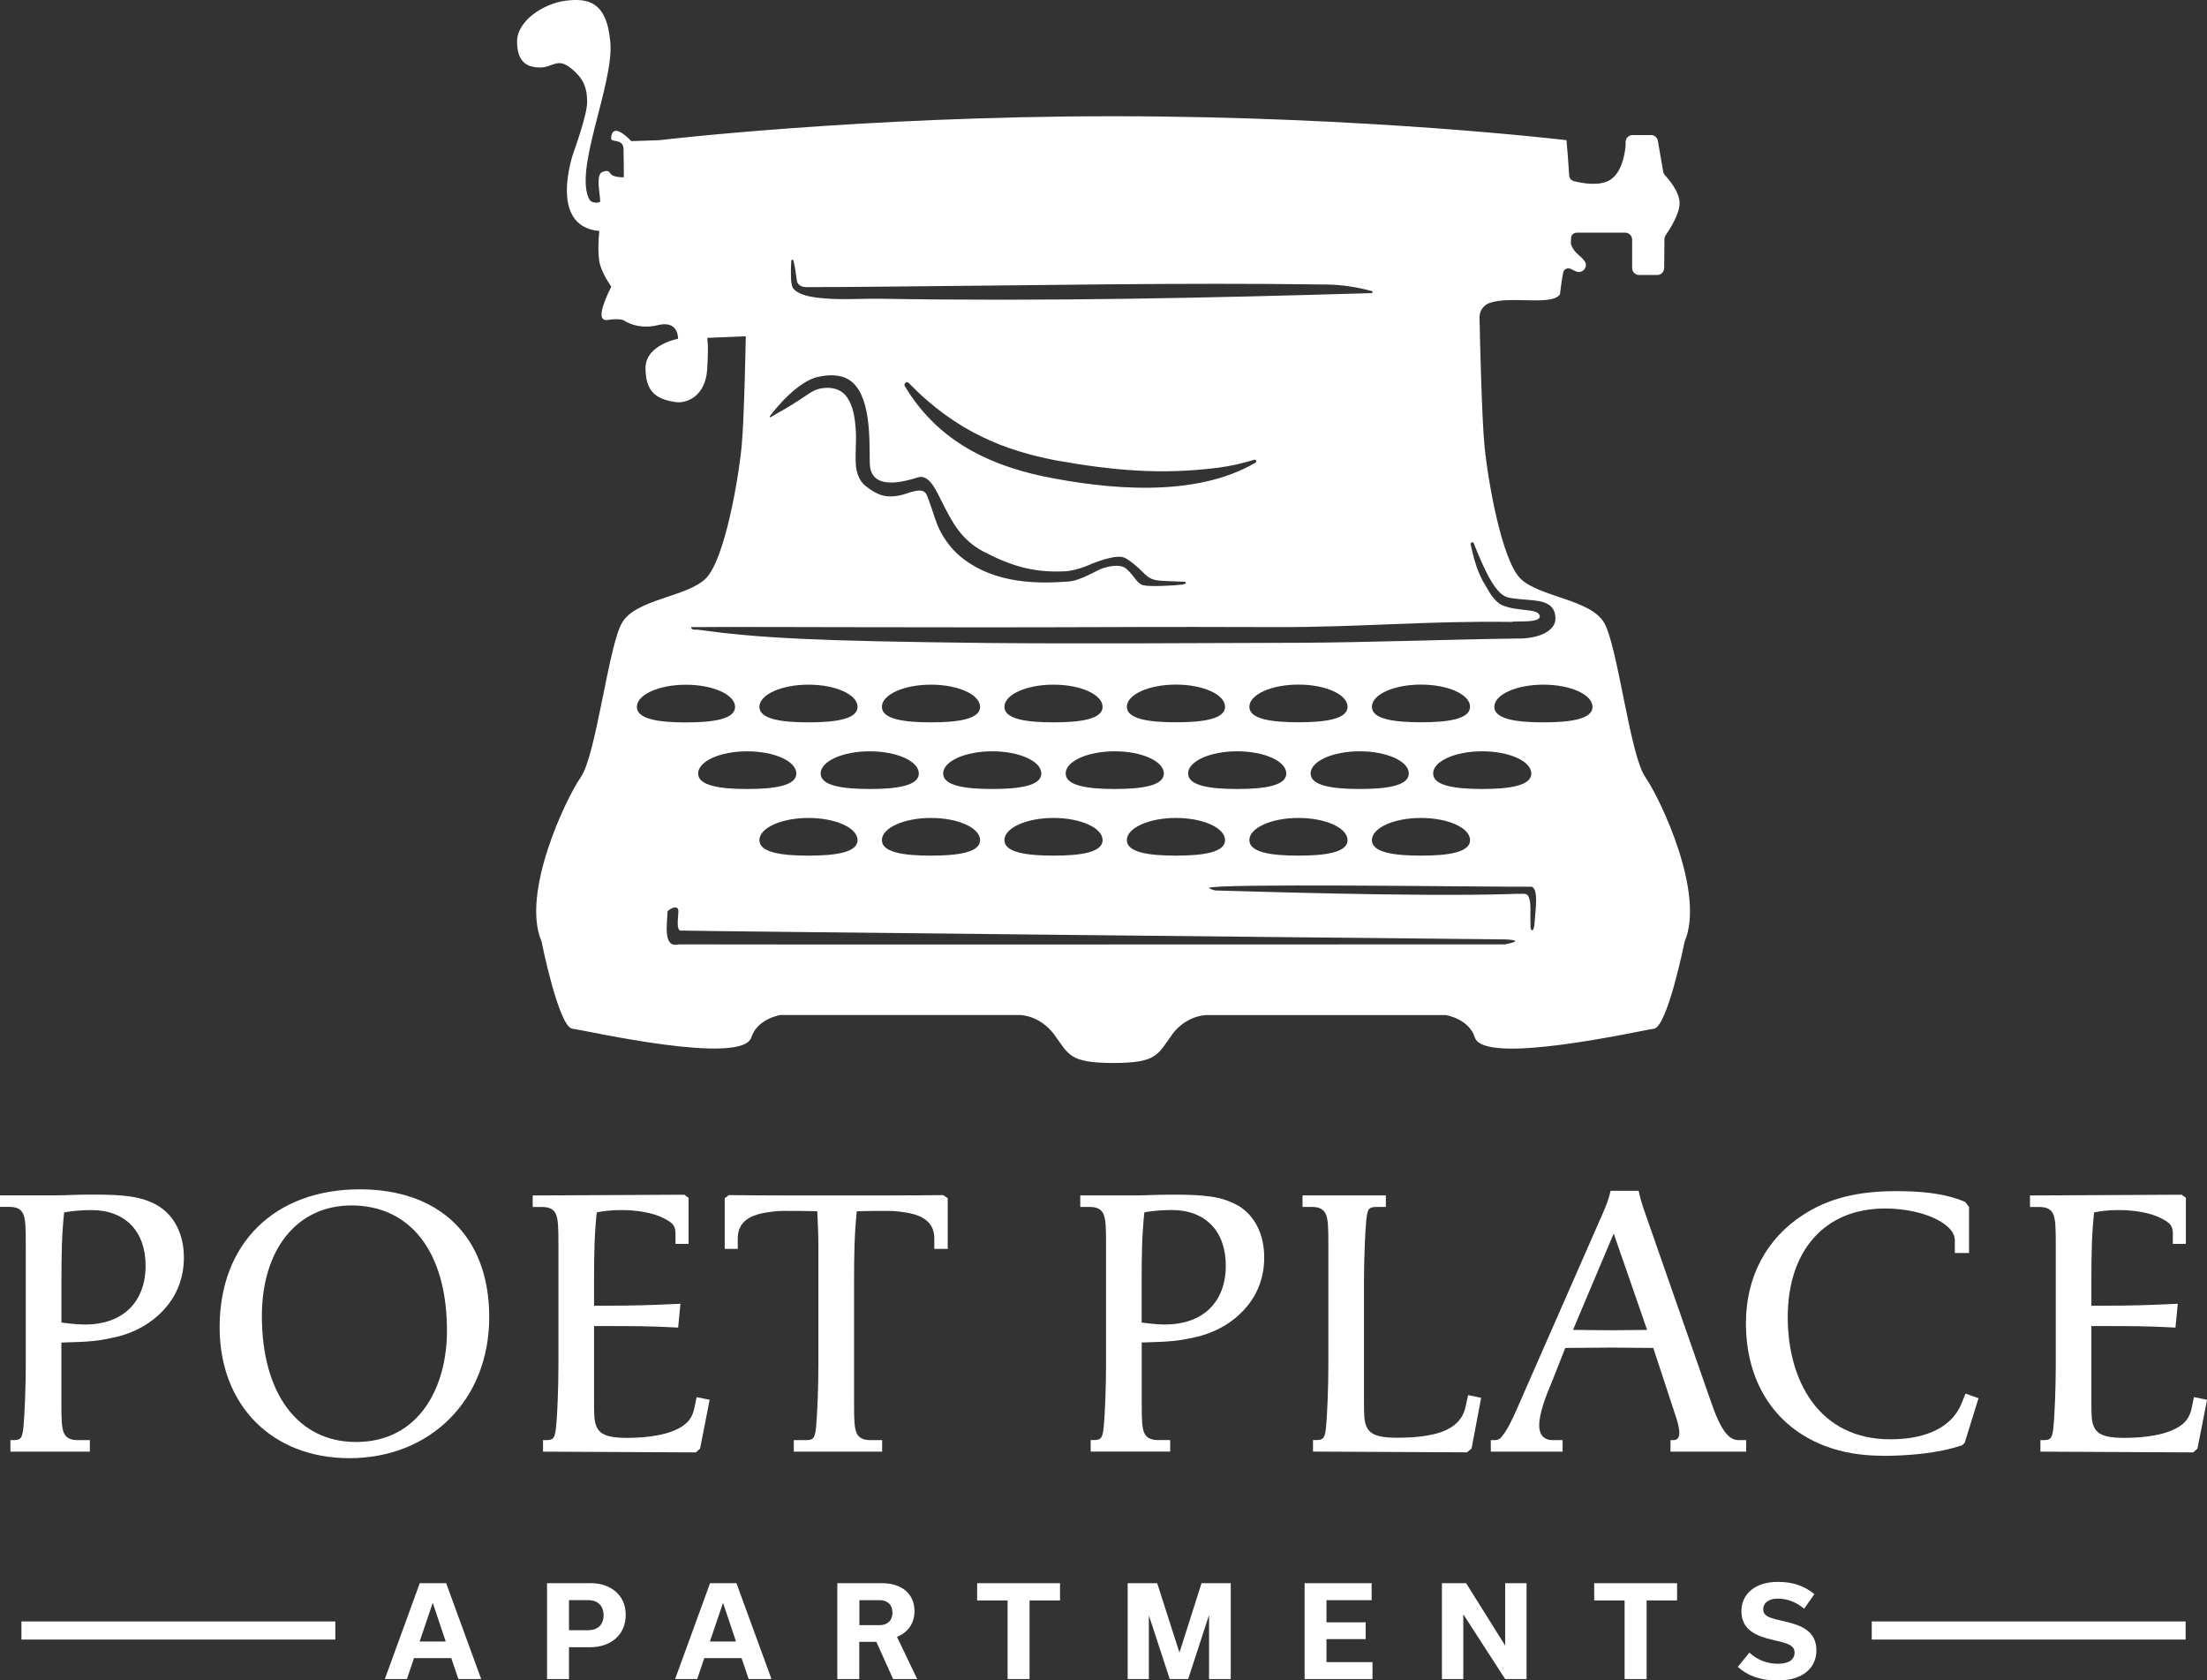 <?xml version="1.0" encoding="UTF-8"?>
<svg xmlns="http://www.w3.org/2000/svg" id="Homestead" viewBox="0 0 352.01 268.02">
  <rect x="0" y="0" width="352.01" height="268.02" fill="#333333" stroke="none"/>
  <defs>
    <style>
      .cls-1 {
        fill: #fff;
      }
    </style>
  </defs>
  <path class="cls-1" d="M3.74,227.61c-.18,1.78-.43,2.08-1.59,2.08h-.49v1.84H14.33v-1.84h-1.96c-1.23,0-1.9-.43-2.21-1.22-.31-.86-.37-1.78-.37-4.66v-9.68c4.66-.12,5.76-.24,8.33-.8,3.25-.67,6.19-2.33,8.21-4.66,1.9-2.14,3-4.9,3-8.09,0-3.8-1.59-6.8-4.23-8.33-2.57-1.47-5.45-1.72-10.29-1.72-2.7,0-4.53,.12-5.82,.12H0v1.84H1.53c1.23,0,1.9,.43,2.21,1.23,.31,.86,.37,1.78,.37,4.66v19.29c0,3.55-.18,8.02-.37,9.92Zm6.06-23.28c0-4.35,.06-7.47,.43-10.96,.92-.18,2.57-.37,4.35-.37,5.39,0,8.64,3.37,8.64,8.88,0,5.82-3.68,9.37-9.62,9.37-.86,0-1.9-.06-3.8-.31v-6.62Z"></path>
  <path class="cls-1" d="M57.39,189.69c-13.6,0-22.36,8.64-22.36,21.99,0,12.43,8.33,20.89,20.7,20.89,12.99,0,22.3-9.37,22.3-22.48s-8.15-20.4-20.64-20.4Zm-.61,40.3c-9.25,0-15.01-7.72-15.01-20.09,0-10.66,5.64-17.64,14.27-17.64,9.49,0,15.25,7.53,15.25,19.97,0,9-4.41,17.76-14.52,17.76Z"></path>
  <path class="cls-1" d="M88.69,227.61c-.18,1.78-.43,2.08-1.59,2.08h-.49v1.84l24.38,.12,.67-.61,1.53-7.78-2.08-.43-.37,1.78c-.31,1.53-1.1,2.51-2.57,3.25-2.45,1.29-6.13,1.47-8.21,1.47-3.92,0-4.9-.92-5.15-3.19-.06-.86-.06-1.84-.06-3.06v-11.58h1.96c4.59,0,6.86,0,11.45,.24l.37-3.8c-4.78,.24-8.09,.31-11.82,.31h-1.96v-3.98c0-4.35,.06-7.41,.43-10.9,.92-.18,2.14-.37,3.92-.37,2.33,0,5.02,.37,6.86,1.35,1.16,.61,1.78,1.04,1.78,2.33v1.71h2.08v-7.35l-.67-.49-24.19,.12v1.84h1.53c1.23,0,1.9,.43,2.21,1.23,.31,.86,.37,1.78,.37,4.66v19.29c0,3.55-.18,8.02-.37,9.92Z"></path>
  <path class="cls-1" d="M133.59,190.67c-4.53,0-13.97,0-17.33-.06l-.67,.49v8.09h2.08v-1.65c0-2.08,1.16-3.25,3.19-3.86,1.53-.43,3.37-.55,4.1-.55s3.98,0,5.39,.06c.06,.98,.18,3.92,.18,5.21v19.29c0,3.55-.18,8.02-.37,9.92-.18,1.78-.43,2.08-1.59,2.08h-1.96v1.84h14.09v-1.84h-1.9c-1.22,0-1.9-.43-2.21-1.22-.31-.86-.37-1.78-.37-4.66v-19.29c0-4.47,.06-7.53,.43-11.33,1.41-.06,4.35-.06,5.08-.06s2.57,.12,4.1,.55c2.02,.61,3.19,1.78,3.19,3.86v1.65h2.14v-8.09l-.73-.49c-3.98,.06-12.25,.06-16.84,.06Z"></path>
  <path class="cls-1" d="M197.41,192.26c-2.57-1.47-5.45-1.72-10.29-1.72-2.7,0-4.53,.12-5.82,.12h-9v1.84h1.53c1.23,0,1.9,.43,2.21,1.23,.31,.86,.37,1.78,.37,4.66v19.29c0,3.55-.18,8.02-.37,9.92-.18,1.78-.43,2.08-1.59,2.08h-.49v1.84h12.68v-1.84h-1.96c-1.22,0-1.9-.43-2.21-1.22-.31-.86-.37-1.78-.37-4.66v-9.68c4.66-.12,5.76-.24,8.33-.8,3.25-.67,6.19-2.33,8.21-4.66,1.9-2.14,3-4.9,3-8.09,0-3.8-1.59-6.8-4.23-8.33Zm-11.52,18.99c-.86,0-1.9-.06-3.8-.31v-6.62c0-4.35,.06-7.47,.43-10.96,.92-.18,2.57-.37,4.35-.37,5.39,0,8.64,3.37,8.64,8.88,0,5.82-3.68,9.37-9.62,9.37Z"></path>
  <path class="cls-1" d="M211.5,193.73c.31,.86,.37,1.78,.37,4.66v19.29c0,3.55-.18,8.02-.37,9.92-.18,1.78-.43,2.08-1.59,2.08h-.49v1.84l24.56,.12,.73-.61,1.53-8.09-2.08-.43-.43,1.96c-.43,1.84-1.65,3.12-3.8,3.92-1.78,.61-4.04,.92-7.17,.92-3.92,0-4.9-.92-5.15-3.19-.06-.86-.06-1.84-.06-3.06v-18.56c0-3.55,.18-8.02,.37-9.92,.18-1.78,.43-2.08,1.59-2.08h1.53v-1.84h-13.29v1.84h1.53c1.23,0,1.9,.43,2.21,1.23Z"></path>
  <path class="cls-1" d="M249.66,214.99c1.29,0,5.7-.06,7.29-.06,1.47,0,5.64,.06,6.74,.06l3.49,10.6c.31,.92,.67,2.08,.67,2.94,0,.67-.25,1.16-.92,1.16h-.49v1.84h12.07v-1.84h-1.23c-1.53,0-2.82-1.53-4.41-6.19l-10.41-29.83c-.55-1.53-.86-2.57-1.1-3.74h-4.47c-.31,1.29-.67,2.33-1.29,3.68l-13.66,31.12c-.55,1.29-1.59,3.55-2.57,4.59-.37,.37-.8,.37-1.1,.37h-.49v1.84h11.45v-1.84h-1.59c-1.59,0-2.14-1.1-2.14-2.33,0-2.02,1.1-4.78,2.08-7.11l2.08-5.27Zm7.72-18.25l5.33,15.37c-.98,0-4.17,.06-5.82,.06-1.47,0-4.78-.06-6-.06l6.49-15.37Z"></path>
  <path class="cls-1" d="M300.13,232.2c4.1,0,9-.37,12.86-1.71l.37-.37,2.21-7.11-2.08-.74-.61,1.53c-1.84,4.53-6.86,5.76-11.39,5.76-11.39,0-16.35-9.37-16.35-19.48,0-10.66,5.94-17.33,15.5-17.33,4.41,0,8.33,1.29,10.11,3,.67,.61,1.04,1.35,1.04,2.08v2.02h2.27v-7.35l-.61-.8c-3.49-1.47-7.35-1.72-11.09-1.72-6.19,0-10.84,1.23-14.7,3.74-5.94,3.8-9.19,9.98-9.19,17.33,0,12.8,8.58,21.13,21.68,21.13Z"></path>
  <path class="cls-1" d="M349.93,222.83l-.37,1.78c-.31,1.53-1.1,2.51-2.57,3.25-2.45,1.29-6.13,1.47-8.21,1.47-3.92,0-4.9-.92-5.15-3.19-.06-.86-.06-1.84-.06-3.06v-11.58h1.96c4.59,0,6.86,0,11.45,.24l.37-3.8c-4.78,.24-8.09,.31-11.82,.31h-1.96v-3.98c0-4.35,.06-7.41,.43-10.9,.92-.18,2.14-.37,3.92-.37,2.33,0,5.02,.37,6.86,1.35,1.16,.61,1.78,1.04,1.78,2.33v1.71h2.08v-7.35l-.67-.49-24.19,.12v1.84h1.53c1.23,0,1.9,.43,2.21,1.23,.31,.86,.37,1.78,.37,4.66v19.29c0,3.55-.18,8.02-.37,9.92-.18,1.78-.43,2.08-1.59,2.08h-.49v1.84l24.38,.12,.67-.61,1.53-7.78-2.08-.43Z"></path>
  <path class="cls-1" d="M66.95,252.51l-5.57,15.29h3.52l1.13-3.34h5.95l1.13,3.34h3.64l-5.59-15.29h-4.22Zm-.02,9.3l2.07-6.11h.04l2.05,6.11h-4.16Z"></path>
  <path class="cls-1" d="M94.2,252.51h-6.95v15.29h3.5v-5.08h3.38c3.2,0,5.67-1.89,5.67-5.16s-2.53-5.06-5.61-5.06Zm-.34,7.5h-3.11v-4.8h3.11c1.31,0,2.41,.76,2.41,2.41s-1.09,2.39-2.41,2.39Z"></path>
  <path class="cls-1" d="M113.25,252.51l-5.57,15.29h3.52l1.13-3.34h5.95l1.13,3.34h3.64l-5.59-15.29h-4.22Zm-.02,9.3l2.07-6.11h.04l2.05,6.11h-4.16Z"></path>
  <path class="cls-1" d="M145.86,256.97c0-2.85-2.15-4.46-5.14-4.46h-7.17v15.29h3.5v-5.93h2.73l2.67,5.93h3.84l-3.22-6.73c1.67-.68,2.79-2.09,2.79-4.1Zm-5.53,2.23h-3.26v-3.98h3.26c1.09,0,2.01,.62,2.01,1.99s-.92,1.99-2.01,1.99Z"></path>
  <polygon class="cls-1" points="155.85 255.26 160.71 255.26 160.71 267.8 164.21 267.8 164.21 255.26 169.07 255.26 169.07 252.51 155.85 252.51 155.85 255.26"></polygon>
  <polygon class="cls-1" points="188.14 263.52 188.1 263.52 184.57 252.51 179.86 252.51 179.86 267.8 183.24 267.8 183.24 257.75 183.28 257.75 186.57 267.8 189.51 267.8 192.8 257.71 192.84 257.71 192.84 267.8 196.3 267.8 196.3 252.51 191.64 252.51 188.14 263.52"></polygon>
  <polygon class="cls-1" points="211.57 261.43 217.82 261.43 217.82 258.75 211.57 258.75 211.57 255.22 218.77 255.22 218.77 252.51 208.08 252.51 208.08 267.8 218.91 267.8 218.91 265.1 211.57 265.1 211.57 261.43"></polygon>
  <polygon class="cls-1" points="240.07 262.39 240.03 262.39 233.84 252.51 229.98 252.51 229.98 267.8 233.39 267.8 233.39 257.53 233.43 257.53 240.07 267.8 243.48 267.8 243.48 252.51 240.07 252.51 240.07 262.39"></polygon>
  <polygon class="cls-1" points="254.27 255.26 259.12 255.26 259.12 267.8 262.63 267.8 262.63 255.26 267.49 255.26 267.49 252.51 254.27 252.51 254.27 255.26"></polygon>
  <path class="cls-1" d="M284.57,258.59c-2.21-.5-3.34-.76-3.34-1.93,0-.94,.78-1.69,2.33-1.69s2.95,.58,4.2,1.61l1.63-2.33c-1.43-1.17-3.24-1.95-5.79-1.95-3.82,0-5.85,2.05-5.85,4.68,0,3.01,2.43,3.98,5.02,4.58,2.23,.5,3.46,.8,3.46,2.01,0,1.11-.88,1.79-2.67,1.79s-3.32-.66-4.54-1.77l-1.85,2.27c1.53,1.35,3.48,2.17,6.33,2.17,4.02,0,6.21-1.99,6.21-4.8,0-3.11-2.43-4.02-5.14-4.64Z"></path>
  <path class="cls-1" d="M186.91,165.04c2.32-3.14,5.46-3.14,5.46-3.14h38.23s3.67,.56,4.63,3.56c1.46,4.6,26.36-1.1,28.55-1.38,2.18-.27,4.92-13.93,4.92-13.93,3.28-7.65-3.82-22.66-6.28-26.21s-4.37-20.75-6.55-24.58c-2.18-3.82-10.38-4.1-13.38-7.1s-5.22-15.81-5.73-21.3c-.41-4.4-.69-15.87-.78-20.32-.02-1.06,.64-2.01,1.64-2.34,3.42-1.15,9.93,.53,11.19-1.36,.03-.04,.25-2.33,.52-3.49,.12-.53,.7-.8,1.19-.57l.81,.39c1.02,.5,2.06-.68,1.42-1.61-.19-.27-.45-.56-.83-.87-.72-.59-1.11-1.17-1.31-1.7-.05-.12-.06-.24-.06-.36,.01-.24,.02-.5,.03-.75,0-.33,.19-.63,.49-.77,.14-.07,.3-.1,.47-.1h7.67c.62,0,1.11,.5,1.11,1.11v4.53c0,.62,.5,1.11,1.11,1.11h2.89c.62,0,1.11-.5,1.11-1.11l.04-4.56c0-.26,.08-.51,.23-.72,.6-.86,2.19-3.33,2.19-5.08s-1.65-3.7-2.3-4.4c-.17-.18-.28-.4-.32-.64l-.86-4.97c-.13-.49-.57-.84-1.08-.84h-2.94c-.62,0-1.11,.5-1.11,1.11v.49s0,.05,0,.07c-.03,.41-.33,4.14-2.46,5.48-1.7,1.07-4.53,.53-5.82,.19-.4-.1-.69-.46-.72-.87-.2-3.2-.43-5.65-.43-5.65,0,0-31.93-3.82-72.33-3.82-40.4,0-72.33,3.82-72.33,3.82l-4.51,.15s-3.07-3.39-3.21-.44c-.03,.73,1.82-.04,1.98,1.57,.03,.34,.05,4.64,.05,4.64-3.14,0-1.59-1.47-3.38-.87-1.15,.38-.43,3.33-.39,4.67,.01,.35-1.35,.38-1.69-.21-2.63-4.59,3.86-18.38,3.31-25.07C96.8,.11,93.66-.3,90.25,.11c-3.41,.41-7.81,3.14-7.78,6.55,.02,3.3,1.64,4.1,3.69,4.1s2.73-1.64,4.92,.14,2.54,3.3,2.57,5.34-2.16,8.04-2.16,8.04c0,0-4.23,11.83,4.1,12.56,0,0-.41,3.69,.14,5.46,.55,1.77,1.77,3.41,1.77,3.41-1.5,3-2.32,5.61-.55,5.32,2-.32,2.59,.09,2.59,.09,0,0,2.11,1.55,5.42,.73,3.31-.82,3.19,2.18,3.19,2.18,0,0-5.19,.96-5.19,4.64s1.55,5.01,4.82,5.46c1.79,.25,4.73-.96,5.01-5.19,.27-4.23,0-5.05,0-5.05l6.16-.26s-.24,13.01-.64,17.32c-.51,5.49-2.73,18.3-5.73,21.3s-11.2,3.28-13.38,7.1c-2.18,3.82-4.1,21.03-6.55,24.58-2.46,3.55-9.56,18.57-6.28,26.21,0,0,2.73,13.65,4.92,13.93s27.08,5.98,28.55,1.38c.96-3,4.63-3.56,4.63-3.56h38.23s3.14,0,5.46,3.14c2.32,3.14,2.32,4.5,9.39,4.51,7.07,0,7.07-1.37,9.39-4.51Zm57.89-18.52s-.03,2.03-.48,1.84c-.3-.12-.18-.83-.21-1.26-.09-1.13,.2-3.17-.36-4.18-.3-.57-1.07-.3-1.72-.36-.26-.01-1.04,.03-1.32,.04-15,.45-41.69-.45-46.7-.57-.48-.01-1.17-.33-1.18-.41,.73-.74,41.78-.2,47.74-.2h3.69c1.18,.3,.63,3.88,.55,5.1Zm-117.79-23.15c0,1.96-3.51,2.47-7.83,2.47s-7.83-.51-7.83-2.47,3.51-3.54,7.83-3.54,7.83,1.58,7.83,3.54Zm-5.89-10.63c0-1.96,3.51-3.54,7.83-3.54s7.83,1.58,7.83,3.54-3.51,2.47-7.83,2.47-7.83-.51-7.83-2.47Zm7.83,17.72c4.32,0,7.83,1.58,7.83,3.54s-3.51,2.47-7.83,2.47-7.83-.51-7.83-2.47,3.51-3.54,7.83-3.54Zm1.94-7.09c0-1.96,3.51-3.54,7.83-3.54s7.83,1.58,7.83,3.54-3.51,2.47-7.83,2.47-7.83-.51-7.83-2.47Zm9.77-10.63c0-1.96,3.51-3.54,7.83-3.54s7.83,1.58,7.83,3.54-3.51,2.47-7.83,2.47-7.83-.51-7.83-2.47Zm7.83,17.72c4.32,0,7.83,1.58,7.83,3.54s-3.51,2.47-7.83,2.47-7.83-.51-7.83-2.47,3.51-3.54,7.83-3.54Zm1.94-7.09c0-1.96,3.51-3.54,7.83-3.54s7.83,1.58,7.83,3.54-3.51,2.47-7.83,2.47-7.83-.51-7.83-2.47Zm9.77-10.63c0-1.96,3.51-3.54,7.83-3.54s7.83,1.58,7.83,3.54-3.51,2.47-7.83,2.47-7.83-.51-7.83-2.47Zm7.83,17.72c4.32,0,7.83,1.58,7.83,3.54s-3.51,2.47-7.83,2.47-7.83-.51-7.83-2.47,3.51-3.54,7.83-3.54Zm1.94-7.09c0-1.96,3.51-3.54,7.83-3.54s7.83,1.58,7.83,3.54-3.51,2.47-7.83,2.47-7.83-.51-7.83-2.47Zm58.61,0c0-1.96,3.51-3.54,7.83-3.54s7.83,1.58,7.83,3.54-3.51,2.47-7.83,2.47-7.83-.51-7.83-2.47Zm5.89,10.63c0,1.96-3.51,2.47-7.83,2.47s-7.83-.51-7.83-2.47,3.51-3.54,7.83-3.54,7.83,1.58,7.83,3.54Zm-7.83-18.8c-4.32,0-7.83-.51-7.83-2.47s3.51-3.54,7.83-3.54,7.83,1.58,7.83,3.54-3.51,2.47-7.83,2.47Zm-1.94,8.17c0,1.96-3.51,2.47-7.83,2.47s-7.83-.51-7.83-2.47,3.51-3.54,7.83-3.54,7.83,1.58,7.83,3.54Zm-9.77,10.63c0,1.96-3.51,2.47-7.83,2.47s-7.83-.51-7.83-2.47,3.51-3.54,7.83-3.54,7.83,1.58,7.83,3.54Zm-7.83-18.8c-4.33,0-7.83-.51-7.83-2.47s3.51-3.54,7.83-3.54,7.83,1.58,7.83,3.54-3.51,2.47-7.83,2.47Zm-1.94,8.17c0,1.96-3.51,2.47-7.83,2.47s-7.83-.51-7.83-2.47,3.51-3.54,7.83-3.54,7.83,1.58,7.83,3.54Zm-17.6-8.17c-4.32,0-7.83-.51-7.83-2.47s3.51-3.54,7.83-3.54,7.83,1.58,7.83,3.54-3.51,2.47-7.83,2.47Zm0,15.26c4.32,0,7.83,1.58,7.83,3.54s-3.51,2.47-7.83,2.47-7.83-.51-7.83-2.47,3.51-3.54,7.83-3.54Zm66.44-17.72c0,1.96-3.51,2.47-7.83,2.47s-7.83-.51-7.83-2.47,3.51-3.54,7.83-3.54,7.83,1.58,7.83,3.54ZM126.21,41.58c.01-.21,.29-.21,.34,0,.29,1.14,.42,2.32,.46,2.57,.08,.48,.03,.92,.48,1.3,.55,.47,1.43,.33,2.18,.34,1.02,.02,7.77-.04,10.16-.06,23.96-.19,48.2-.69,71.82-.35,2.36,.03,4.85,.41,7.12,1.04,.2,.06,.2,.32,0,.33-26.03,.77-52.07,1.34-78.11,.9-2.63-.05-5.24,.14-7.92,.02-1.74-.1-5.13-.24-6.26-1.71-.31-.61-.29-1.24-.33-1.88-.02-.84,0-1.67,.06-2.5Zm74.04,32.21c-9.62,5.65-23.61,4.29-34.01,2.15-9.41-2.03-17.01-6.15-21.92-14.35-.25-.42,.31-.84,.64-.49,7.63,7.86,15.48,10.79,23.42,12.32,9.04,1.62,16.81,2.34,25.97,1.17,1.93-.26,3.83-.68,5.69-1.26,.29-.09,.47,.31,.21,.47Zm-69.76-13.68c1.59-.36,3.47-.44,4.92,.46,3.52,2.22,3.26,9.36,3.31,13.07,.05,.94-.2,5.05,7.67,2.5,1.82-.59,2.98,2.21,3.78,3.77,1.73,3.45,3.1,6.11,6.61,8.02,4.45,2.33,7.98,3.4,12.93,3.2,2.14-.09,4.37-1.2,4.64-1.3,1.28-.47,3.13-1.13,4.47-1.02,1.08,.09,2.97,1.97,3.77,2.75,1.34,1.29,2.16,1.01,6.4,1.23,.16,0,.21,.23,.06,.3-.13,.07-.27,.12-.4,.14-1.04,.15-5.23,.39-6.33,.11-.57-.14-1.1-.8-1.41-1.22-.38-.5-1.04-1.32-1.58-1.62-.96-.51-2.56-.15-3.35,.1-.98,.28-3.55,2.01-5.56,2.15-4.36,.31-11.59,.59-17.17-3.93-1.63-1.33-3.01-3.29-3.78-5.2-.34-.85-1.31-4.02-1.73-4.82-.7-1.26-2.95-.03-4.28,.23-2.15,.42-3.5-.04-5.37-1.49-1.06-.8-1.53-2.3-1.59-3.52-.11-2.06,.14-3.78-.03-5.75-.13-1.69-.4-3.52-1.36-4.89-.99-1.45-2.72-1.74-4.31-1.4-1.71,.37-1.88,1.24-7.91,4.56-.08,.05-.17-.05-.12-.13,.92-1.23,4.36-5.53,7.71-6.31Zm-19.08,39.91c6.27-.08,38.31,.11,64.59,0,11.3-.05,18.79-.02,27.32,0,13.86,.03,23.89-1.01,37.77-.83,.61-.21,4.97,.28,4.46-1.08-.41-1.09-3.41-.55-5.87-1.55-1.49-.61-2.43-2.7-2.73-3.14-1.32-2.08-1.87-4.28-2.39-6.58-.07-.3,.38-.49,.49-.21,2,5.05,3.63,8.2,5.45,8.65,1.13,.28,2.49,.3,4.19,.48,2.22,.23,3.38,1.01,3.4,2.89,.03,1.96-2.68,3.28-6.18,3.19-10.98,.15-23.88,.63-34.82,.68-13.18,.05-36.72,.17-49.74,.03-27.59-.31-36.17-.77-46-2.11-.37-.05-1.12,.13-1.12-.42,0,0,.35,.01,1.17,0Zm-9.83,12.73c0-1.96,3.51-3.54,7.83-3.54s7.83,1.58,7.83,3.54-3.51,2.47-7.83,2.47-7.83-.51-7.83-2.47Zm6.71,37.87c-2.59,.65-1.87-3.09-1.83-5.18,0-.31,1.72-1.34,1.74-.14,.01,.87-.41,3.07,.36,3.12,1.57,.09,131.53,1.41,131.53,1.41,3.57,.16-.09,.79-.09,.79-17.61,0-128.22,.05-131.71,0Z"></path>
  <rect class="cls-1" x="298.54" y="258.61" width="50.06" height="2.89"></rect>
  <rect class="cls-1" x="3.42" y="258.61" width="50.06" height="2.89"></rect>
</svg>
